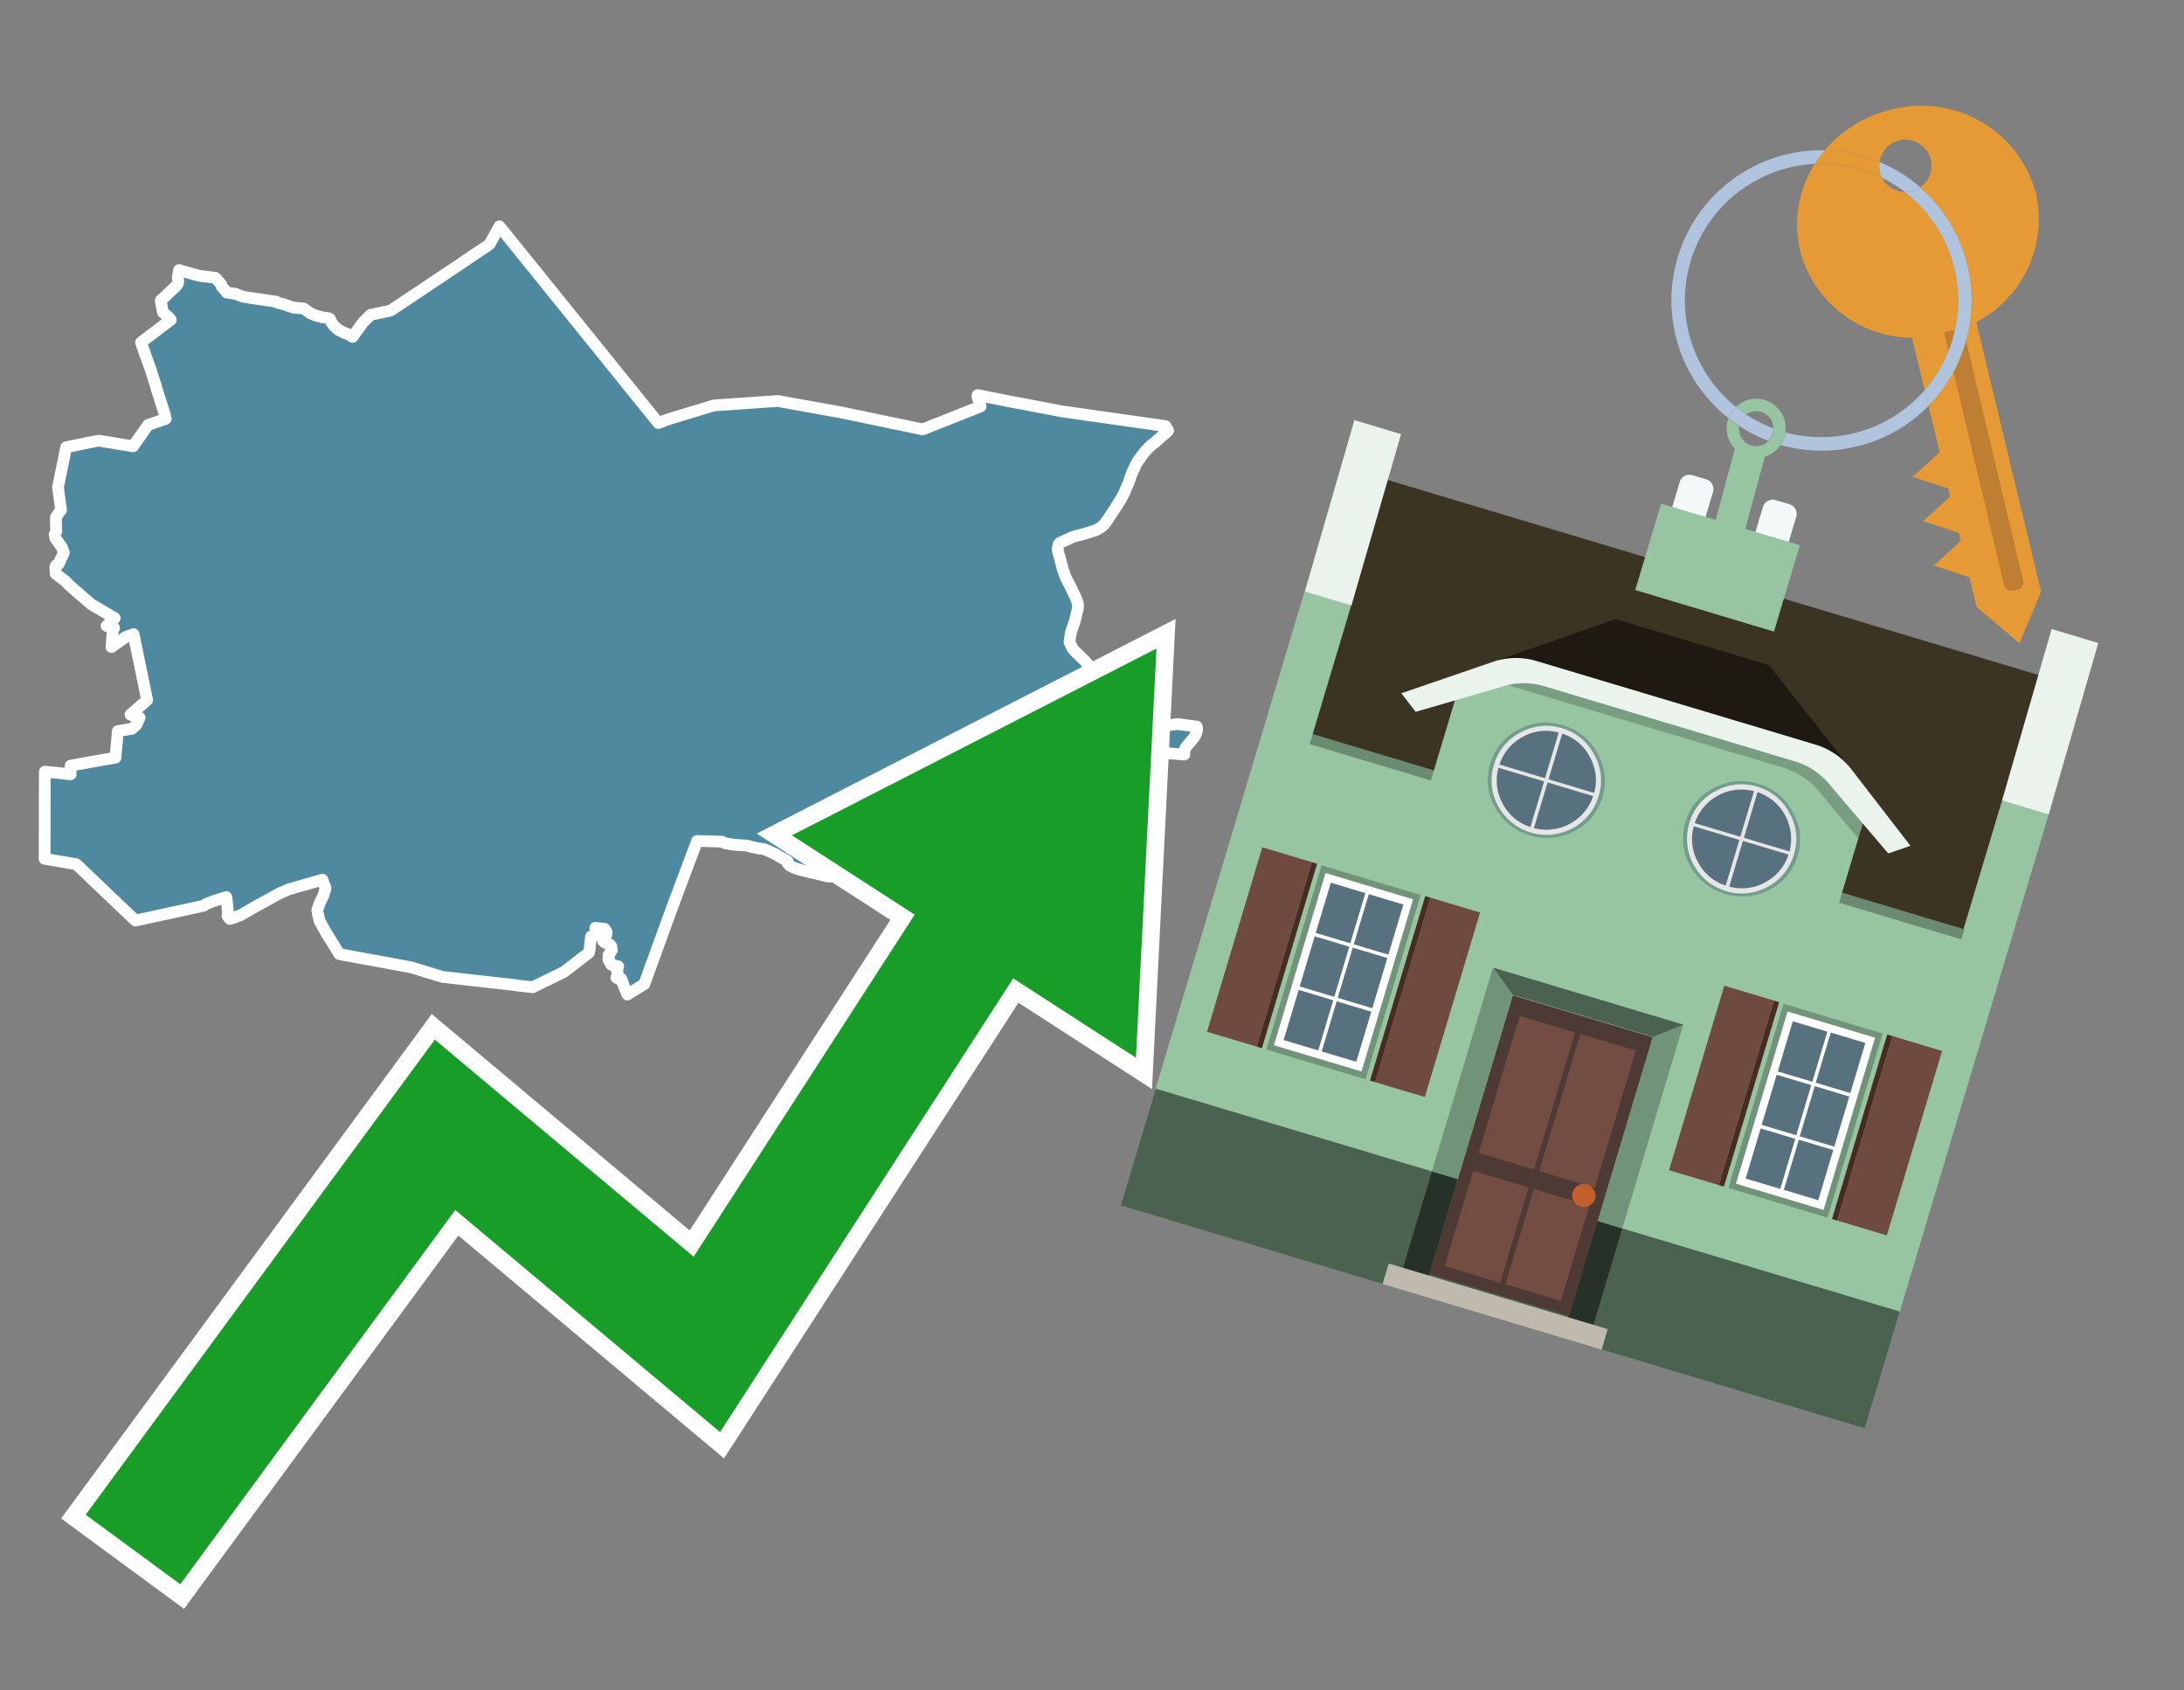 <svg id="Text" xmlns="http://www.w3.org/2000/svg" width="93.05" height="72" viewBox="0 0 93.05 72"><rect x="0" y="0" width="93.05" height="72" fill="#808080" stroke="none"/><polygon points="1.91,32.87 2.47,32.92 2.71,32.95 3.01,32.98 3.01,32.61 4.92,32.27 5.02,31.14 5.63,31.04 5.81,30.87 5.95,30.57 5.56,30.44 6.27,29.82 5.69,27.01 5.54,27.06 5.41,27.11 5.34,27.14 5.3,27.17 5.23,27.22 4.92,27.44 4.84,27.5 4.75,27.56 4.8,26.88 4.86,26.75 4.63,26.69 4.54,26.66 4.89,26.33 3.89,25.74 2.92,24.9 2.9,24.87 2.87,24.83 2.82,24.79 2.78,24.75 2.48,24.52 2.37,24.43 2.37,24.32 2.36,24.25 2.36,24.19 2.36,24.15 2.38,24.11 2.39,24.08 2.45,24.05 2.5,24.02 2.52,23.98 2.53,23.95 2.56,23.9 2.57,23.85 2.58,23.82 2.62,23.75 2.67,23.65 2.72,23.54 2.65,23.35 2.63,23.3 2.61,23.27 2.57,23.22 2.47,23.08 2.44,23.03 2.4,22.99 2.36,22.93 2.34,22.83 2.33,22.79 2.33,22.76 2.38,22.66 2.4,22.63 2.39,22.51 2.38,22.05 2.39,22.02 2.46,21.91 2.56,21.78 2.6,21.72 2.47,20.75 2.82,19.05 3.89,18.83 4.21,18.77 5.67,19.01 6.31,18.1 7.06,17.84 7.02,17.67 7.01,17.62 6.94,17.39 6.92,17.35 6.89,17.24 6.67,16.55 6.64,16.43 6.59,16.28 6.42,15.74 6.22,15.19 6.1,14.85 6.01,14.59 6.04,14.56 6.74,14.03 6.91,13.9 7.28,13.62 7.16,13.49 6.94,13.3 6.92,13.2 6.85,12.8 6.92,12.73 7.06,12.61 7.18,12.49 7.32,12.35 7.38,12.3 7.42,12.26 7.46,12.23 7.52,12.16 7.58,12.08 7.59,12.02 7.59,11.98 7.59,11.93 7.58,11.86 7.58,11.78 7.59,11.71 7.6,11.68 7.61,11.59 7.63,11.5 7.72,11.53 8.06,11.63 8.5,11.75 9.17,11.83 9.23,11.89 9.42,12.11 9.44,12.19 9.63,12.42 9.66,12.46 10.06,12.52 10.12,12.55 10.36,12.64 10.67,12.69 11.77,12.85 11.82,12.89 11.92,12.92 12.1,12.96 12.17,12.99 12.41,13.07 12.48,13.1 12.94,13.14 13.12,13.27 13.21,13.34 13.32,13.38 13.45,13.44 13.76,13.52 14,13.55 14.06,13.59 14.1,13.7 14.18,13.81 14.21,13.86 14.34,13.98 14.43,14.06 14.5,14.09 14.59,14.14 14.65,14.17 14.76,14.21 14.87,14.25 14.93,14.29 14.97,14.32 15.02,14.35 15.46,13.74 15.79,13.41 16.64,13.23 17.9,12.39 19.71,11.18 19.97,11 20.27,10.8 20.74,10.49 20.84,10.42 20.87,10.38 20.98,10.18 21.28,9.64 28.05,18.02 28.22,17.96 28.3,17.92 28.63,17.81 30.41,17.27 33.14,17.08 35.86,17.57 39.31,18.29 41.78,17.31 41.69,17.03 41.65,16.92 41.65,16.83 42.32,16.96 42.47,16.99 43.17,17.13 43.51,17.19 44.92,17.46 45.23,17.52 49.66,18.15 49.77,18.34 49.7,18.41 49.63,18.47 49.4,18.67 49.37,18.7 49.25,18.8 49.18,18.87 49.14,18.9 49.07,18.94 48.9,19.11 48.86,19.15 48.8,19.22 48.75,19.27 48.73,19.3 48.69,19.36 48.64,19.41 48.62,19.44 48.6,19.48 48.55,19.55 48.52,19.58 48.48,19.64 48.44,19.71 48.4,19.78 48.38,19.82 48.33,19.93 48.31,19.98 48.29,20.02 48.26,20.07 48.24,20.12 48.22,20.17 48.2,20.23 48.17,20.29 48.16,20.34 48.14,20.39 48.13,20.43 48.11,20.49 48.08,20.57 48.06,20.61 48.04,20.66 47.97,20.82 47.96,20.85 47.94,20.89 47.91,20.97 47.88,21.03 47.86,21.07 47.84,21.1 47.8,21.18 47.78,21.22 47.75,21.27 47.72,21.32 47.69,21.36 47.64,21.45 47.58,21.55 47.55,21.58 47.52,21.64 47.22,22.09 47.18,22.15 47.12,22.23 47.1,22.26 47.08,22.29 47.06,22.32 47.03,22.35 46.99,22.39 46.93,22.44 46.89,22.47 46.75,22.55 46.64,22.6 46.36,22.69 46.26,22.72 45.73,22.86 45.16,23.12 45.11,23.17 45.06,23.38 45.07,23.45 45.11,23.62 45.14,23.71 45.29,24.28 45.33,24.38 45.39,24.56 45.41,24.6 45.43,24.64 45.46,24.71 45.59,24.95 45.62,25.01 45.65,25.08 45.66,25.11 45.69,25.16 45.72,25.23 45.75,25.28 45.77,25.33 45.79,25.36 45.81,25.42 45.84,25.47 45.87,25.56 45.89,25.6 45.9,25.66 45.92,25.71 45.93,25.79 45.93,25.82 45.92,25.87 45.92,25.91 45.91,25.97 45.9,26.02 45.88,26.08 45.85,26.2 45.85,26.23 45.83,26.3 45.79,26.46 45.77,26.52 45.76,26.55 45.66,26.84 45.63,26.93 45.57,27.3 45.57,27.34 45.68,27.6 45.71,27.63 45.73,27.66 45.76,27.7 45.81,27.75 45.87,27.81 45.91,27.85 45.96,27.89 45.98,27.92 46.03,27.97 46.09,28.02 46.15,28.08 46.21,28.14 46.25,28.18 46.29,28.23 46.33,28.28 46.38,28.34 46.42,28.39 46.48,28.45 46.56,28.54 46.61,28.59 46.67,28.66 46.7,28.69 46.84,28.88 46.89,28.93 46.94,29 47.01,29.08 47.05,29.13 47.09,29.19 47.14,29.25 47.21,29.34 47.26,29.4 47.31,29.46 47.34,29.5 47.4,29.56 47.48,29.66 47.52,29.7 47.57,29.74 47.71,29.87 47.75,29.9 47.79,29.93 47.84,29.97 47.93,30.03 47.99,30.07 48.04,30.1 48.12,30.15 48.2,30.19 48.24,30.22 48.3,30.25 48.36,30.28 48.42,30.31 48.52,30.36 48.58,30.39 48.76,30.47 48.87,30.51 49.1,30.62 49.15,30.65 49.2,30.68 49.24,30.71 49.31,30.75 49.37,30.78 49.41,30.81 49.68,30.9 50.18,30.84 50.99,30.95 51,31 51,31.1 50.98,31.18 50.97,31.21 50.94,31.29 50.92,31.33 50.9,31.37 50.87,31.41 50.83,31.46 50.8,31.5 50.77,31.53 50.75,31.56 50.71,31.6 50.68,31.64 50.66,31.67 50.62,31.71 50.57,31.77 50.54,31.81 50.52,31.84 50.5,31.87 50.49,31.91 50.47,31.97 50.46,32.03 50.45,32.1 50.46,32.14 49.59,32.07 49.33,32 48.06,32.23 48.13,34.01 48.89,37.42 47.19,37.53 45.26,36.92 43.61,37.27 43.58,37.23 41.39,38.02 39.38,38.4 38.95,38.55 36.5,37.03 36.45,37.1 36.44,37.14 36.43,37.18 36.44,37.3 36.23,37.36 35.26,37.33 34.13,37.06 33.85,36.97 33.65,36.87 33.55,36.76 33.57,36.7 33.47,36.64 33.44,36.61 33.25,36.51 33.17,36.47 33.1,36.42 33.02,36.37 32.94,36.34 32.84,36.29 32.73,36.24 32.63,36.2 32.57,36.17 32.34,36.14 32.05,36.08 31.93,36.05 31.86,36.02 31.27,35.98 31.1,35.95 30.87,35.91 30.81,35.88 30.76,35.85 29.7,35.82 28.63,38.67 27.45,41.92 26.73,42.36 26.62,42.1 26.59,42.02 26.54,41.89 26.51,41.79 26.47,41.69 26.42,41.73 26.26,41.64 26.31,41.58 26.31,41.42 26.29,41.35 26.26,41.29 26.32,41.23 26.34,41.16 26.04,41.09 26,41.02 25.99,40.98 25.98,40.95 25.93,40.9 25.92,40.86 25.93,40.82 25.94,40.75 25.93,40.67 25.98,40.61 26.02,40.55 26.05,40.5 26.07,40.47 26.04,40.4 26.04,40.36 26.05,40.32 26.01,40.26 25.98,40.23 25.84,40.18 25.75,40.13 25.7,40.09 25.69,40.06 25.68,40.02 25.68,39.97 25.65,39.92 25.79,39.86 25.83,39.83 25.84,39.68 25.79,39.61 25.76,39.56 25.36,39.52 25.41,39.64 25.45,39.76 25.45,39.79 25.18,39.89 25.12,40.43 25.09,40.58 24.04,41.39 23.92,41.45 23.76,41.53 23.14,41.83 22.7,42.05 22.07,41.98 21.87,41.95 18.85,41.61 17.51,41.2 14.46,40.64 13.89,39.72 13.71,39.4 13.64,39.27 13.62,39.24 13.55,38.95 13.52,38.79 13.52,38.76 13.62,38.48 13.64,38.43 13.71,38.28 13.73,38.24 13.77,38.16 13.87,37.85 13.85,37.76 13.81,37.68 13.74,37.47 12.3,37.88 11.91,38.05 10.7,38.72 10.36,38.92 10.25,38.98 10.08,39.04 10.03,39.07 9.93,39.1 9.79,39.14 9.69,39.01 9.71,38.89 9.71,38.84 9.66,38.31 9.64,38.21 9.13,38.37 8.75,38.52 8.68,38.58 5.77,39.21 3.25,36.81 1.9,36.58 " fill="#4e89a0" stroke="#fff" stroke-linejoin="round" stroke-width="0.5"/><polygon points="49.272 27.624 33.741 35.58 38.97 38.959 29.553 53.529 18.525 44.281 3.652 64.518 7.681 67.479 19.396 51.538 30.678 60.999 43.169 41.673 48.398 45.053 49.272 27.624" fill="none" stroke="#fff" stroke-miterlimit="10" stroke-width="1.5"/><polygon points="49.272 27.624 33.741 35.58 38.97 38.959 29.553 53.529 18.525 44.281 3.652 64.518 7.681 67.479 19.396 51.538 30.678 60.999 43.169 41.673 48.398 45.053 49.272 27.624" fill="#179d28"/><path d="M80.19,7.577a1.16,1.16,0,0,1-.094-.251,1.114,1.114,0,0,1-.018-.429A6.367,6.367,0,0,0,77.743,6.4a5.269,5.269,0,0,0-.423.577c.1,0,.192-.007.288-.007A5.794,5.794,0,0,1,80.19,7.577Z" fill="#e69a35"/><path d="M77.608,6.4A6.394,6.394,0,0,0,73.64,17.81a1.26,1.26,0,0,1,.317-.48A5.821,5.821,0,0,1,77.32,6.981a5.269,5.269,0,0,1,.423-.577Z" fill="#b0c4de"/><path d="M84.2,13.72a4.962,4.962,0,0,0,2.545-5.48,5.047,5.047,0,0,0-6.179-3.566A5.322,5.322,0,0,0,77.743,6.4a6.367,6.367,0,0,1,2.335.493,1.114,1.114,0,1,1,1.736,1.084,6.392,6.392,0,0,1,.347,9.3l.479,1.985-.438.4-.716.648.92.3.6.2.082.341-.438.4-.716.648.92.3.605.2.082.341-.438.4-.716.649.92.3.605.2.307,1.274,1.821,1.534.921-2.2Z" fill="#e69a35"/><path d="M81.154,8.179a1.115,1.115,0,0,1-.964-.6,5.794,5.794,0,0,0-2.582-.6c-.1,0-.192,0-.288.007a4.783,4.783,0,0,0-.625,3.685,4.962,4.962,0,0,0,4.765,3.715L82,16.617a5.82,5.82,0,0,0-.846-8.438Z" fill="#e69a35"/><path d="M74.1,18.142a6.386,6.386,0,0,0,1.232.63.73.73,0,0,0,.224-.527h0a5.783,5.783,0,0,1-1.159-.593A.733.733,0,0,0,74.1,18.142Z" fill="#b0c4de"/><path d="M74.4,17.652q-.228-.152-.44-.322a1.26,1.26,0,0,0-.317.48c.148.117.3.228.46.332A.733.733,0,0,1,74.4,17.652Z" fill="#b0c4de"/><path d="M74.824,16.984a1.257,1.257,0,0,0-.867.346c.141.114.288.222.44.322a.731.731,0,0,1,1.159.593h0a.732.732,0,1,1-1.463,0,.7.7,0,0,1,.007-.1c-.158-.1-.312-.215-.46-.332a1.258,1.258,0,0,0,.273,1.3l-.979,3.635,1.275.341.98-3.639a1.266,1.266,0,0,0,.681-.5,1.249,1.249,0,0,0,.2-.538,1.328,1.328,0,0,0,.012-.168A1.262,1.262,0,0,0,74.824,16.984Z" fill="#97c4a1"/><path d="M85.974,25.1l-.226.053a.3.3,0,0,1-.362-.223l-2.56-10.777.81-.193L86.2,24.736A.3.3,0,0,1,85.974,25.1Z" fill="#bf7f32"/><path d="M80.1,7.326a1.16,1.16,0,0,0,.094.251,5.833,5.833,0,0,1,.964.6,1.137,1.137,0,0,0,.287-.031,1.108,1.108,0,0,0,.373-.167A6.371,6.371,0,0,0,80.078,6.9,1.114,1.114,0,0,0,80.1,7.326Z" fill="#b0c4de"/><path d="M77.608,18.618a5.836,5.836,0,0,1-1.534-.2,1.24,1.24,0,0,1-.2.537,6.4,6.4,0,0,0,6.291-1.666L82,16.617A5.807,5.807,0,0,1,77.608,18.618Z" fill="#b0c4de"/><path d="M81.814,7.981a1.108,1.108,0,0,1-.373.167,1.137,1.137,0,0,1-.287.031A5.82,5.82,0,0,1,82,16.617l.161.667a6.392,6.392,0,0,0-.347-9.3Z" fill="#b0c4de"/><polygon points="83.79 39.753 55.78 31.364 58.988 20.404 86.964 28.783 83.79 39.753 83.79 39.753" fill="#3c3422" fill-rule="evenodd"/><polygon points="81.705 53.32 87.284 34.692 85.297 34.097 83.656 39.575 55.926 31.269 57.567 25.791 55.579 25.196 47.746 51.348 79.451 60.844 81.705 53.32" fill="#97c4a1" fill-rule="evenodd"/><rect x="69.522" y="21.148" width="0.444" height="28.983" transform="translate(15.592 92.226) rotate(-73.326)" opacity="0.3"/><polygon points="87.284 34.692 85.297 34.097 87.411 26.793 89.398 27.388 87.284 34.692 87.284 34.692" fill="#eaf3ec" fill-rule="evenodd"/><polygon points="57.578 25.794 55.591 25.199 57.705 17.896 59.692 18.491 57.578 25.794 57.578 25.794" fill="#eaf3ec" fill-rule="evenodd"/><polygon points="79.451 60.844 80.943 55.865 49.238 46.369 47.747 51.348 79.451 60.844 79.451 60.844" fill="#4c6251" fill-rule="evenodd"/><path d="M71.566,20.528l-.522,1.743,1.418.425.523-1.744a.432.432,0,0,0-.289-.536l-.593-.177A.431.431,0,0,0,71.566,20.528Z" fill="#f3f9f8" fill-rule="evenodd"/><path d="M75.111,21.589l-.522,1.743,1.418.425.522-1.743a.43.43,0,0,0-.289-.536l-.593-.178A.43.43,0,0,0,75.111,21.589Z" fill="#f3f9f8" fill-rule="evenodd"/><polygon points="75.368 28.329 68.829 26.37 63.807 28.121 78.733 32.591 75.368 28.329" fill="#1e1a11"/><polygon points="78.248 32.422 64.442 28.287 62.236 28.998 60.064 36.247 77.453 41.455 79.651 34.116 78.248 32.422" fill="#97c4a1"/><path d="M77.74,32.516S65.088,28.725,65,28.7l-.938.43,11.892,3.562a3.175,3.175,0,0,1,1.532,1l1.685,2.02.327-1.09Z" fill-rule="evenodd" opacity="0.2"/><path d="M77.35,31.716,65.458,28.154a3.041,3.041,0,0,0-1.854.037l-3.9,1.339.611.79,3.626-1.054a3.045,3.045,0,0,1,1.855-.037l10.673,3.2A3.028,3.028,0,0,1,78,33.477l2.45,2.874.945-.325-2.518-3.26A3.036,3.036,0,0,0,77.35,31.716Z" fill="#eaf3ec"/><polygon points="76.683 23.223 70.773 21.453 69.671 25.132 75.581 26.902 76.683 23.223 76.683 23.223" fill="#97c4a1" fill-rule="evenodd"/><g id="Symbol_9_0_Layer2_0_MEMBER_8_MEMBER_21_MEMBER_0_FILL" data-name="Symbol 9 0 Layer2 0 MEMBER 8 MEMBER 21 MEMBER 0 FILL"><path d="M66.584,30.892a2.39,2.39,0,0,0-1.891.189,2.317,2.317,0,0,0-1.2,1.448A2.345,2.345,0,0,0,63.7,34.4a2.528,2.528,0,0,0,3.367,1.008,2.339,2.339,0,0,0,1.2-1.447,2.313,2.313,0,0,0-.208-1.87A2.394,2.394,0,0,0,66.584,30.892Z" fill="#729d8c"/></g><g id="Symbol_9_0_Layer2_0_MEMBER_8_MEMBER_21_MEMBER_1_FILL" data-name="Symbol 9 0 Layer2 0 MEMBER 8 MEMBER 21 MEMBER 1 FILL"><path d="M66.547,31.016a2.241,2.241,0,0,0-1.769.185,2.213,2.213,0,0,0-1.127,1.376,2.239,2.239,0,0,0,.185,1.768,2.341,2.341,0,0,0,3.145.942,2.234,2.234,0,0,0,1.126-1.376,2.207,2.207,0,0,0-.185-1.768A2.237,2.237,0,0,0,66.547,31.016Z" fill="#e6e6e6"/></g><g id="Symbol_9_0_Layer2_0_MEMBER_8_MEMBER_21_MEMBER_2_MEMBER_0_FILL" data-name="Symbol 9 0 Layer2 0 MEMBER 8 MEMBER 21 MEMBER 2 MEMBER 0 FILL"><path d="M65.787,33.284,63.843,32.7a2.036,2.036,0,0,0,.186,1.539,2.015,2.015,0,0,0,1.175.986Z" fill="#58717f"/></g><g id="Symbol_9_0_Layer2_0_MEMBER_8_MEMBER_21_MEMBER_2_MEMBER_1_FILL" data-name="Symbol 9 0 Layer2 0 MEMBER 8 MEMBER 21 MEMBER 2 MEMBER 1 FILL"><path d="M65.827,33.148l.582-1.944a2.01,2.01,0,0,0-1.523.178,2.037,2.037,0,0,0-1,1.183Z" fill="#58717f"/></g><g id="Symbol_9_0_Layer2_0_MEMBER_8_MEMBER_21_MEMBER_2_MEMBER_2_FILL" data-name="Symbol 9 0 Layer2 0 MEMBER 8 MEMBER 21 MEMBER 2 MEMBER 2 FILL"><path d="M67.878,33.91l-1.943-.582-.582,1.944a2.1,2.1,0,0,0,2.525-1.362Z" fill="#58717f"/></g><g id="Symbol_9_0_Layer2_0_MEMBER_8_MEMBER_21_MEMBER_2_MEMBER_3_FILL" data-name="Symbol 9 0 Layer2 0 MEMBER 8 MEMBER 21 MEMBER 2 MEMBER 3 FILL"><path d="M66.558,31.249l-.582,1.943,1.943.582a2.031,2.031,0,0,0-.186-1.539A2.009,2.009,0,0,0,66.558,31.249Z" fill="#58717f"/></g><g id="Symbol_9_0_Layer2_0_MEMBER_8_MEMBER_21_MEMBER_0_FILL-2" data-name="Symbol 9 0 Layer2 0 MEMBER 8 MEMBER 21 MEMBER 0 FILL"><path d="M74.9,33.384a2.4,2.4,0,0,0-1.891.189,2.316,2.316,0,0,0-1.2,1.448,2.341,2.341,0,0,0,.209,1.87A2.527,2.527,0,0,0,75.387,37.9a2.345,2.345,0,0,0,1.2-1.447,2.314,2.314,0,0,0-.209-1.87A2.389,2.389,0,0,0,74.9,33.384Z" fill="#729d8c"/></g><g id="Symbol_9_0_Layer2_0_MEMBER_8_MEMBER_21_MEMBER_1_FILL-2" data-name="Symbol 9 0 Layer2 0 MEMBER 8 MEMBER 21 MEMBER 1 FILL"><path d="M74.867,33.508a2.239,2.239,0,0,0-1.768.185,2.21,2.21,0,0,0-1.127,1.376,2.316,2.316,0,0,0,1.564,2.883,2.261,2.261,0,0,0,1.765-.173A2.237,2.237,0,0,0,76.428,36.4a2.209,2.209,0,0,0-.185-1.769A2.239,2.239,0,0,0,74.867,33.508Z" fill="#e6e6e6"/></g><g id="Symbol_9_0_Layer2_0_MEMBER_8_MEMBER_21_MEMBER_2_MEMBER_0_FILL-2" data-name="Symbol 9 0 Layer2 0 MEMBER 8 MEMBER 21 MEMBER 2 MEMBER 0 FILL"><path d="M74.107,35.776l-1.943-.582a2.031,2.031,0,0,0,.186,1.539,2.009,2.009,0,0,0,1.175.986Z" fill="#58717f"/></g><g id="Symbol_9_0_Layer2_0_MEMBER_8_MEMBER_21_MEMBER_2_MEMBER_1_FILL-2" data-name="Symbol 9 0 Layer2 0 MEMBER 8 MEMBER 21 MEMBER 2 MEMBER 1 FILL"><path d="M74.148,35.64,74.73,33.7a2.1,2.1,0,0,0-2.525,1.362Z" fill="#58717f"/></g><g id="Symbol_9_0_Layer2_0_MEMBER_8_MEMBER_21_MEMBER_2_MEMBER_2_FILL-2" data-name="Symbol 9 0 Layer2 0 MEMBER 8 MEMBER 21 MEMBER 2 MEMBER 2 FILL"><path d="M76.2,36.4l-1.943-.582-.582,1.944a2.015,2.015,0,0,0,1.523-.178A2.036,2.036,0,0,0,76.2,36.4Z" fill="#58717f"/></g><g id="Symbol_9_0_Layer2_0_MEMBER_8_MEMBER_21_MEMBER_2_MEMBER_3_FILL-2" data-name="Symbol 9 0 Layer2 0 MEMBER 8 MEMBER 21 MEMBER 2 MEMBER 3 FILL"><path d="M74.879,33.741,74.3,35.684l1.943.582a2.1,2.1,0,0,0-1.361-2.525Z" fill="#58717f"/></g><polygon points="51.426 43.946 53.542 44.58 55.896 36.723 53.78 36.089 51.426 43.946 51.426 43.946" fill="#6e4a3f" fill-rule="evenodd"/><polygon points="53.542 44.58 53.764 44.647 56.117 36.789 55.896 36.723 53.542 44.58 53.542 44.58" fill="#482b22" fill-rule="evenodd"/><polygon points="60.706 46.726 58.59 46.092 60.943 38.235 63.059 38.868 60.706 46.726 60.706 46.726" fill="#6e4a3f" fill-rule="evenodd"/><polygon points="58.59 46.092 58.368 46.026 60.722 38.168 60.943 38.235 58.59 46.092 58.59 46.092" fill="#482b22" fill-rule="evenodd"/><rect x="53.146" y="39.209" width="8.19" height="4.408" transform="translate(1.145 84.365) rotate(-73.326)" fill="#719379"/><polygon points="60.205 38.304 56.474 37.187 54.277 44.522 58.008 45.639 60.205 38.304 60.205 38.304" fill="#fff" fill-rule="evenodd"/><path d="M59.792,38.527l-.64,2.136-1.474-.442.639-2.135,1.475.441Zm-1.621-.485-.64,2.136-1.474-.442L56.7,37.6l1.474.442Zm-2.158,1.84,1.475.441-.64,2.136-1.474-.441.639-2.136Zm-.683,2.282,1.474.441-.639,2.136L54.69,44.3l.64-2.135Zm.981,2.621.639-2.136,1.475.442-.64,2.135-1.474-.441Zm2.158-1.84L56.994,42.5l.64-2.136,1.474.442-.639,2.136Z" fill="#58717f" fill-rule="evenodd"/><polygon points="80.39 52.621 78.274 51.988 80.628 44.13 82.743 44.764 80.39 52.621 80.39 52.621" fill="#6e4a3f" fill-rule="evenodd"/><polygon points="78.274 51.988 78.053 51.921 80.406 44.064 80.628 44.13 78.274 51.988 78.274 51.988" fill="#482b22" fill-rule="evenodd"/><polygon points="71.111 49.842 73.227 50.476 75.58 42.619 73.464 41.985 71.111 49.842 71.111 49.842" fill="#6e4a3f" fill-rule="evenodd"/><polygon points="73.227 50.476 73.448 50.542 75.802 42.685 75.58 42.619 73.227 50.476 73.227 50.476" fill="#482b22" fill-rule="evenodd"/><rect x="72.83" y="45.105" width="8.19" height="4.408" transform="translate(9.534 107.426) rotate(-73.326)" fill="#719379"/><polygon points="76.159 43.083 79.889 44.2 77.692 51.535 73.962 50.418 76.159 43.083 76.159 43.083" fill="#fff" fill-rule="evenodd"/><path d="M76.381,43.5l1.475.442-.64,2.135-1.475-.441.64-2.136ZM78,43.981l1.474.442-.64,2.136-1.474-.442L78,43.981Zm.791,2.724-.64,2.135L76.679,48.4l.64-2.136,1.474.442Zm-.684,2.282-.639,2.135L76,50.68l.64-2.135,1.474.442Zm-2.26,1.65L74.375,50.2l.639-2.135,1.475.441-.64,2.136Zm-.791-2.724.64-2.135,1.474.441-.639,2.136-1.475-.442Z" fill="#58717f" fill-rule="evenodd"/><polygon points="67.888 56.431 69.118 52.323 68.019 51.994 66.789 56.102 67.888 56.431 67.888 56.431" fill="#263128" fill-rule="evenodd"/><polygon points="60.877 54.331 62.108 50.223 61.007 49.894 59.776 54.002 60.877 54.331 60.877 54.331" fill="#263128" fill-rule="evenodd"/><g id="Symbol_9_0_Layer2_0_MEMBER_8_MEMBER_12_MEMBER_0_FILL" data-name="Symbol 9 0 Layer2 0 MEMBER 8 MEMBER 12 MEMBER 0 FILL"><path d="M70.418,44.178l-5.965-1.786L60.9,54.27l5.964,1.786Z" fill="#4e3a34"/></g><g id="Symbol_9_0_Layer2_0_MEMBER_8_MEMBER_12_MEMBER_1_MEMBER_0_FILL" data-name="Symbol 9 0 Layer2 0 MEMBER 8 MEMBER 12 MEMBER 1 MEMBER 0 FILL"><path d="M65.358,49.815l1.75-5.843-2.363-.708L63,49.107Z" fill="#744d42"/></g><g id="Symbol_9_0_Layer2_0_MEMBER_8_MEMBER_12_MEMBER_1_MEMBER_1_FILL" data-name="Symbol 9 0 Layer2 0 MEMBER 8 MEMBER 12 MEMBER 1 MEMBER 1 FILL"><path d="M67.331,44.039l-1.75,5.842,2.364.708,1.75-5.842Z" fill="#744d42"/></g><g id="Symbol_9_0_Layer2_0_MEMBER_8_MEMBER_12_MEMBER_2_MEMBER_0_FILL" data-name="Symbol 9 0 Layer2 0 MEMBER 8 MEMBER 12 MEMBER 2 MEMBER 0 FILL"><path d="M63.915,54.633l1.215-4.058-2.363-.707-1.215,4.057Z" fill="#744d42"/></g><g id="Symbol_9_0_Layer2_0_MEMBER_8_MEMBER_12_MEMBER_2_MEMBER_1_FILL" data-name="Symbol 9 0 Layer2 0 MEMBER 8 MEMBER 12 MEMBER 2 MEMBER 1 FILL"><path d="M66.5,55.407l1.215-4.057-2.363-.708L64.138,54.7Z" fill="#744d42"/></g><g id="Symbol_9_0_Layer2_0_MEMBER_8_MEMBER_13_FILL" data-name="Symbol 9 0 Layer2 0 MEMBER 8 MEMBER 13 FILL"><path d="M67.959,51.058a.439.439,0,0,0-.045-.367.487.487,0,0,0-.669-.2.445.445,0,0,0-.239.282.457.457,0,0,0,.041.378.481.481,0,0,0,.293.242.459.459,0,0,0,.377-.042A.453.453,0,0,0,67.959,51.058Z" fill="#c35e2d"/></g><g id="Symbol_9_0_Layer2_0_MEMBER_8_MEMBER_14_FILL" data-name="Symbol 9 0 Layer2 0 MEMBER 8 MEMBER 14 FILL"><path d="M64.557,42.047l-.951-.833-2.6,8.68,1.1.329Z" fill="#719379"/></g><g id="Symbol_9_0_Layer2_0_MEMBER_8_MEMBER_15_FILL" data-name="Symbol 9 0 Layer2 0 MEMBER 8 MEMBER 15 FILL"><path d="M71.718,43.643l-1.2.19L68.072,52.01l1.046.313Z" fill="#719379"/></g><g id="Symbol_9_0_Layer2_0_MEMBER_8_MEMBER_16_FILL" data-name="Symbol 9 0 Layer2 0 MEMBER 8 MEMBER 16 FILL"><path d="M63.627,41.22l.836,1.156,5.961,1.786,1.294-.519Z" fill="#4c6251"/></g><polygon points="58.905 54.69 59.166 53.819 68.498 56.614 68.237 57.485 58.905 54.69 58.905 54.69" fill="#c0b9ad" fill-rule="evenodd"/></svg>